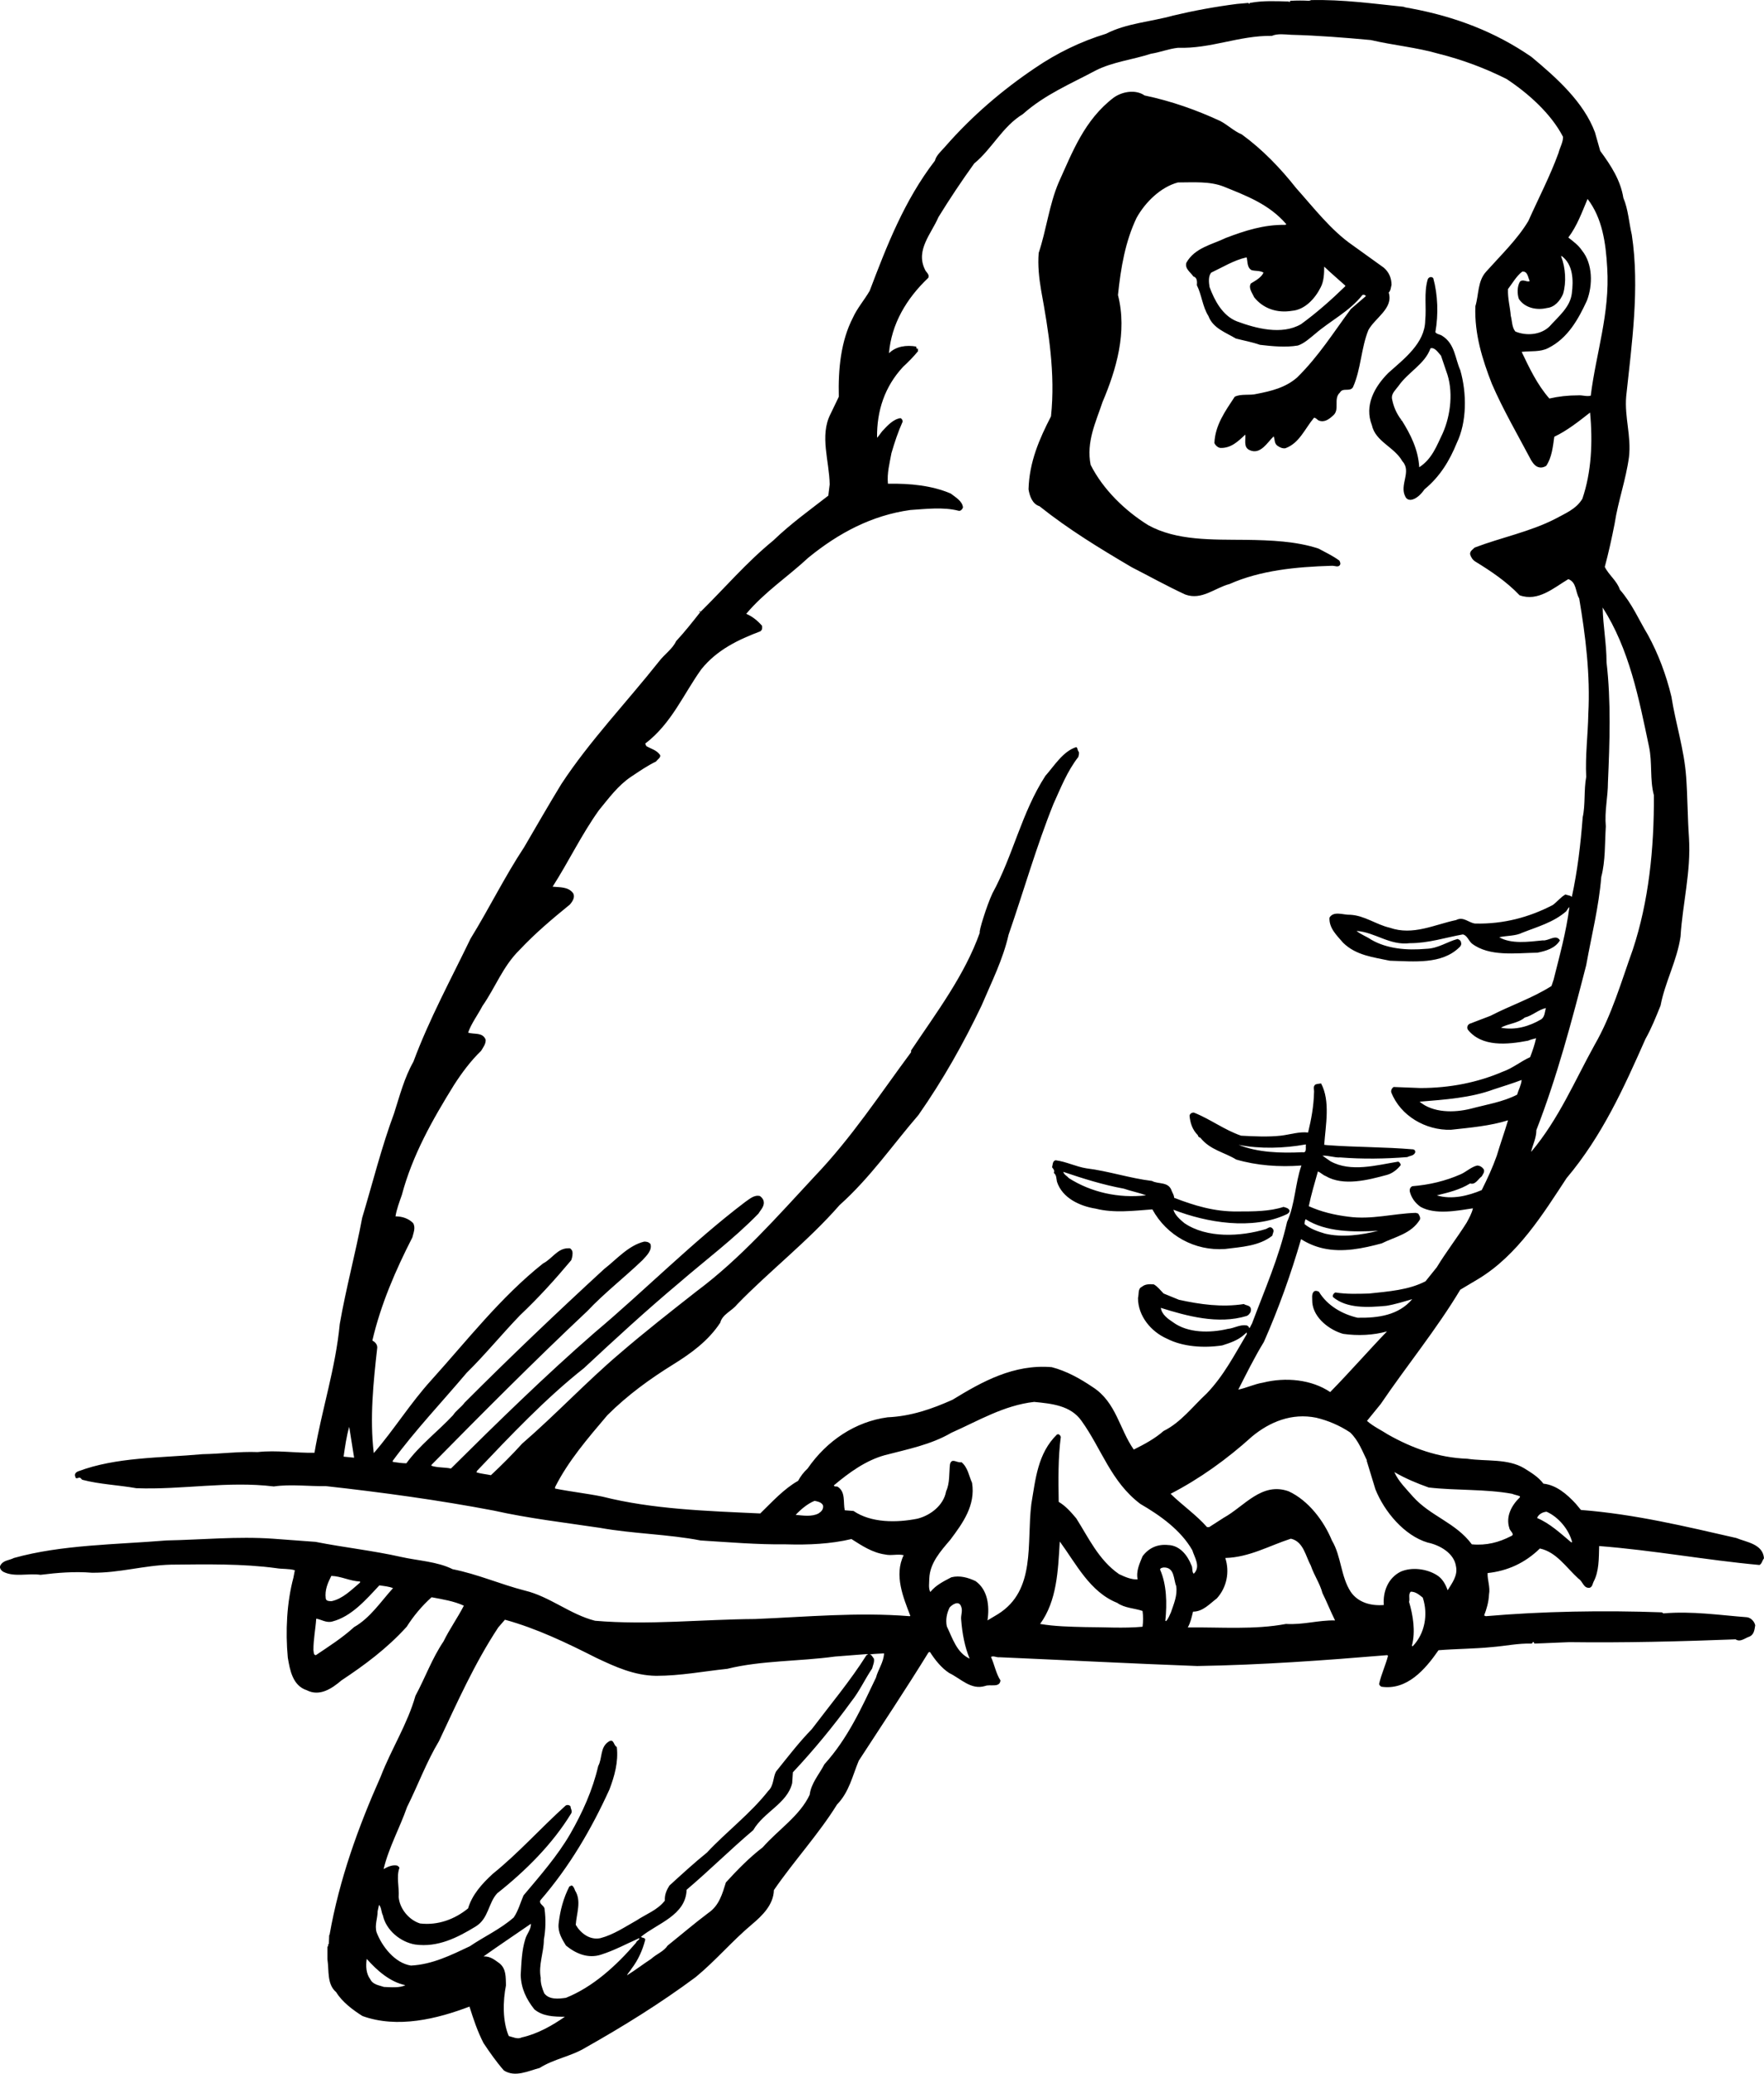 <?xml version="1.0" encoding="utf-8"?>
<!-- Generator: Adobe Illustrator 17.0.0, SVG Export Plug-In . SVG Version: 6.00 Build 0)  -->
<!DOCTYPE svg PUBLIC "-//W3C//DTD SVG 1.1//EN" "http://www.w3.org/Graphics/SVG/1.1/DTD/svg11.dtd">
<svg version="1.1" id="Layer_1" xmlns="http://www.w3.org/2000/svg" xmlns:xlink="http://www.w3.org/1999/xlink" x="0px" y="0px"
	 width="183.764px" height="216px" viewBox="0 0 183.764 216" enable-background="new 0 0 183.764 216" xml:space="preserve">
<path d="M134.259,0.154c0.012,0,0.024,0.001,0.036,0.001C134.26,0.12,134.259,0.151,134.259,0.154z M180.878,160.203
	c-5.298-1.206-10.559-2.484-16.185-2.922l-0.547-0.658c-0.914-0.986-2.011-1.936-3.361-2.081c-0.55-0.731-1.317-1.169-2.011-1.608
	c-1.717-1.023-3.945-0.694-5.918-0.986c-3.033-0.109-5.737-1.097-8.257-2.52c-0.733-0.475-1.536-0.841-2.194-1.425l1.427-1.753
	c2.701-3.983,5.845-7.82,8.291-11.91l1.9-1.133c4.094-2.484,6.723-6.759,9.172-10.485c3.726-4.42,5.99-9.462,8.221-14.504
	c0.62-1.095,1.097-2.301,1.57-3.47c0.475-2.484,1.717-4.676,2.083-7.196c0.219-3.472,1.095-6.723,0.878-10.267
	c-0.147-2.117-0.147-4.384-0.294-6.393c-0.217-2.887-1.095-5.515-1.534-8.329c-0.549-2.264-1.35-4.42-2.447-6.429
	c-0.95-1.572-1.645-3.253-2.925-4.714c-0.29-0.912-1.167-1.534-1.57-2.373c0.403-1.5,0.731-2.997,1.025-4.495
	c0.364-2.375,1.167-4.531,1.495-6.94c0.256-2.192-0.473-4.128-0.29-6.32c0.584-5.481,1.423-11.326,0.584-16.843
	c-0.294-1.242-0.366-2.629-0.878-3.834c-0.292-1.828-1.278-3.362-2.411-4.895l-0.548-1.936c-1.17-3.142-3.981-5.664-6.614-7.856
	c-3.8-2.629-8.001-4.201-12.496-5.04c-0.29-0.075-0.583-0.075-0.839-0.183c-3.178-0.328-6.357-0.767-9.607-0.694l-0.222,0.072
	c-0.584-0.036-1.278-0.036-1.9,0c-0.072,0-0.109,0.038-0.109,0.111c-0.036,0-0.109,0.036-0.109-0.036V0.157
	c-1.304-0.037-2.68-0.107-4.056,0.146L130.13,0.41l-0.075-0.074l0.036-0.036l-1.241,0.11c-2.265,0.292-4.458,0.694-6.612,1.206
	c-2.339,0.656-4.898,0.803-7.015,1.9c-2.633,0.803-5.117,2.009-7.417,3.579c-3.362,2.267-6.54,4.97-9.317,8.148
	c-0.401,0.475-0.95,0.912-1.095,1.498c-3.178,4.128-5.006,8.84-6.795,13.552c-0.55,0.95-1.316,1.828-1.755,2.814
	c-1.242,2.411-1.534,5.298-1.461,8.22l-0.878,1.826c-1.131,2.228-0.109,4.895-0.072,7.307l-0.145,1.169
	c-1.973,1.534-3.873,2.887-5.737,4.676c-2.776,2.266-5.042,4.933-7.564,7.417l-0.145-0.075v0.075
	c0.036-0.036,0.072,0.036,0.111,0.036c-0.805,1.022-1.61,2.045-2.522,3.031c-0.366,0.805-1.206,1.353-1.789,2.12
	c-3.327,4.201-7.234,8.293-10.157,12.749c-1.317,2.156-2.595,4.384-3.875,6.576c-2.047,3.106-3.653,6.395-5.59,9.537
	c-2.047,4.237-4.311,8.401-5.954,12.822c-0.95,1.681-1.427,3.545-2.011,5.37c-1.316,3.545-2.228,7.234-3.325,10.887
	c-0.692,3.69-1.681,7.307-2.337,11.068c-0.439,4.64-1.864,8.878-2.633,13.407c-1.972,0.038-3.945-0.292-5.918-0.072
	c-1.9-0.072-3.8,0.183-5.737,0.219c-4.459,0.402-8.987,0.292-12.971,1.789c-0.256,0.111-0.401,0.294-0.292,0.549
	c0.036,0.328,0.33,0.073,0.475,0.109c0.111,0.036,0.183,0.183,0.256,0.219c1.789,0.475,3.764,0.547,5.628,0.878
	c4.784,0.181,9.498-0.769,14.321-0.183c1.753-0.256,3.653,0,5.409-0.036c5.918,0.656,11.801,1.461,17.535,2.556
	c3.581,0.803,7.345,1.242,11.034,1.792c3.434,0.62,7.089,0.656,10.485,1.314c2.961,0.183,5.883,0.439,8.879,0.403
	c2.375,0.072,4.678-0.038,6.834-0.55c1.095,0.695,2.19,1.425,3.506,1.608c0.622,0.147,1.316-0.072,1.936,0.072
	c-1.022,2.083-0.036,4.42,0.694,6.32l-0.072,0.036c-5.409-0.437-10.742,0.075-16.113,0.294c-5.517,0.036-11.143,0.656-16.66,0.181
	c-2.594-0.656-4.712-2.52-7.307-3.142c-2.558-0.656-4.933-1.717-7.528-2.228c-1.606-0.803-3.579-0.875-5.37-1.278
	c-2.922-0.658-5.954-0.986-8.915-1.57l-4.456-0.33c-3.692-0.256-7.381,0.111-11.073,0.183c-5.334,0.439-10.924,0.439-15.891,1.826
	c-0.477,0.256-1.133,0.219-1.425,0.805c-0.109,0.292,0.147,0.547,0.364,0.656c1.133,0.55,2.558,0.111,3.836,0.294
	c1.753-0.219,3.545-0.366,5.336-0.219c2.884,0.036,5.406-0.767,8.256-0.841c3.69-0.036,7.452-0.109,10.96,0.366
	c0.62,0.109,1.353,0.036,1.936,0.219l-0.145,0.767c-0.694,2.593-0.841,5.59-0.586,8.329c0.219,1.314,0.511,2.923,1.973,3.398
	c1.353,0.694,2.631-0.183,3.617-1.023c2.375-1.572,4.75-3.325,6.797-5.59c0.694-1.097,1.57-2.156,2.592-3.07
	c1.169,0.219,2.339,0.403,3.361,0.878c-0.658,1.278-1.497,2.448-2.12,3.726c-1.206,1.789-1.9,3.764-2.922,5.662
	c-0.839,2.961-2.52,5.553-3.617,8.404c-2.339,5.259-4.312,10.704-5.334,16.513h-0.036l-0.036,0.95h-0.073
	c0,0.072,0.034,0.181-0.038,0.256h-0.036v1.315c0.183,1.206-0.072,2.594,0.914,3.434c0.622,1.022,1.753,1.864,2.74,2.484
	c3.655,1.316,7.784,0.294,11.145-0.986c0.4,1.28,0.839,2.595,1.461,3.8c0.656,0.986,1.35,1.973,2.117,2.85
	c1.172,0.767,2.594,0.036,3.728-0.256c1.497-0.95,3.289-1.206,4.784-2.119c3.947-2.228,7.784-4.603,11.473-7.343
	c2.083-1.717,3.8-3.764,5.845-5.481c1.133-0.95,2.266-2.081,2.302-3.581c2.083-3.031,4.676-5.845,6.576-8.913
	c1.278-1.317,1.608-2.995,2.266-4.567c2.448-3.762,4.931-7.49,7.271-11.288l0.147-0.036c0.511,0.803,1.206,1.681,2.009,2.192
	c1.206,0.584,2.264,1.79,3.726,1.351c0.55-0.219,1.534,0.219,1.608-0.584c-0.475-0.731-0.62-1.644-0.986-2.448
	c0.292-0.147,0.548,0.073,0.878,0.036c6.757,0.292,13.701,0.658,20.605,0.914c6.723-0.111,13.226-0.586,19.802-1.133l0.074,0.073
	c-0.255,0.986-0.694,1.9-0.916,2.886c-0.034,0.147,0.111,0.256,0.222,0.328c2.667,0.403,4.567-1.789,5.956-3.798
	c1.789-0.147,3.762-0.147,5.551-0.328c1.427-0.111,2.705-0.403,4.167-0.367l0.145-0.183c0.072,0.036,0.111,0.111,0.111,0.183
	c1.315-0.036,2.373-0.109,3.653-0.147c5.737,0.075,11.582-0.072,17.316-0.292c0.513,0.33,0.988-0.145,1.464-0.292
	c0.475-0.219,0.511-0.731,0.584-1.17c-0.072-0.364-0.403-0.767-0.842-0.839c-2.884-0.219-5.698-0.658-8.729-0.403l-0.147-0.109
	c-6.103-0.219-12.459-0.111-18.341,0.401l-0.183-0.072c0.256-0.658,0.475-1.389,0.511-2.192c0.147-0.767-0.181-1.497-0.147-2.228
	c2.083-0.219,3.911-1.059,5.445-2.558c1.717,0.366,2.705,1.936,4.02,3.142c0.475,0.292,0.511,1.022,1.169,0.95
	c0.292-0.109,0.292-0.401,0.401-0.62c0.586-1.097,0.549-2.448,0.586-3.728c5.662,0.439,11.107,1.461,16.696,1.972
	c0.256-0.109,0.292-0.475,0.475-0.692C183.653,160.823,181.936,160.642,180.878,160.203z M35.794,151.727
	c0.147-1.023,0.294-2.081,0.584-3.106c0.183,1.061,0.33,2.156,0.511,3.216L35.794,151.727z M34.515,164.149
	c1.059,0.036,1.936,0.547,2.995,0.584v0.111c-0.912,0.767-1.789,1.681-2.959,1.936c-0.255,0-0.586,0-0.62-0.292
	C33.821,165.61,34.149,164.879,34.515,164.149z M36.888,169.482c-1.24,1.133-2.628,2.009-3.981,2.923
	c-0.256,0-0.219-0.328-0.256-0.548c0-1.133,0.219-2.156,0.292-3.253c0.511,0.074,1.061,0.475,1.683,0.294
	c1.972-0.513,3.468-2.23,4.895-3.764c0.473,0.073,0.984,0.111,1.423,0.292C39.705,166.779,38.571,168.532,36.888,169.482z
	 M39.994,206.965c-0.511-0.183-1.131-0.219-1.423-0.803c-0.439-0.586-0.477-1.389-0.366-2.119c1.095,1.242,2.45,2.411,4.02,2.739
	C41.677,207.074,40.727,207.001,39.994,206.965z M54.354,212.224c-0.437,0.22-0.914-0.036-1.353-0.145
	c-0.656-1.534-0.62-3.617-0.29-5.298c-0.038-0.839,0.034-1.681-0.66-2.264c-0.511-0.366-0.984-0.767-1.678-0.731
	c1.644-1.17,3.289-2.264,4.931-3.398c0.036,0.583-0.437,1.059-0.586,1.606c-0.364,1.169-0.4,2.45-0.473,3.728
	c0.036,1.387,0.583,2.52,1.423,3.579c0.878,0.731,2.047,0.769,3.18,0.769C57.534,210.982,55.998,211.86,54.354,212.224z
	 M58.957,208.098c-0.767,0.109-1.753,0.217-2.264-0.475c-0.219-0.513-0.402-1.097-0.364-1.608c-0.255-1.353,0.328-2.631,0.328-3.981
	c0.183-0.986,0.217-2.12,0.073-3.178c0-0.366-0.622-0.513-0.439-0.914c3.07-3.545,5.334-7.453,7.198-11.546
	c0.511-1.351,0.95-2.848,0.767-4.42c-0.364-0.181-0.292-0.95-0.875-0.547c-0.878,0.583-0.622,1.717-1.061,2.52
	c-0.583,2.522-1.644,4.859-2.922,7.087c-1.316,2.266-3.106,4.311-4.859,6.395c-0.33,0.767-0.547,1.606-1.025,2.301
	c-1.423,1.242-3.067,1.973-4.567,2.995c-1.934,0.914-3.907,1.9-6.137,2.011c-1.681-0.256-3.031-2.011-3.581-3.472
	c-0.217-0.767,0.111-1.423,0.111-2.192l0.145-0.656c0.256,0.255,0.221,0.73,0.403,1.095c0.33,1.536,1.826,2.778,3.361,3.033
	c2.375,0.328,4.42-0.731,6.284-1.864c1.389-0.839,1.315-2.447,2.264-3.47c2.997-2.375,5.773-5.151,7.711-8.329
	c0.145-0.256-0.075-0.475-0.075-0.731c-0.109-0.147-0.364-0.183-0.511-0.075c-2.667,2.411-4.895,4.933-7.564,7.087
	c-1.167,1.061-2.19,2.23-2.592,3.617c-1.389,1.133-3.142,1.792-5.006,1.572c-1.169-0.366-2.119-1.536-2.228-2.742
	c0.072-1.022-0.256-2.117,0.072-3.031c0-0.147-0.147-0.183-0.219-0.256c-0.548-0.109-1.023,0.147-1.423,0.364
	c0.545-2.264,1.679-4.273,2.445-6.465c1.133-2.264,2.011-4.676,3.327-6.868c1.898-4.02,3.69-8.073,6.173-11.838l0.695-0.803
	c3.323,0.914,6.429,2.411,9.535,3.981c1.938,0.914,3.911,1.828,6.211,1.864c2.558,0,4.97-0.475,7.417-0.73
	c3.545-0.878,7.49-0.767,11.217-1.278l3.287-0.256l0.183,0.036l-0.183,0.073c-1.681,2.667-3.764,5.151-5.698,7.709
	c-1.353,1.387-2.522,2.923-3.728,4.42c-0.328,0.62-0.22,1.461-0.805,2.009c-1.862,2.375-4.346,4.237-6.393,6.429
	c-1.314,1.061-2.667,2.302-3.909,3.436c-0.294,0.473-0.511,0.948-0.475,1.57c-0.767,0.986-1.936,1.389-2.923,2.045
	c-1.242,0.694-2.411,1.5-3.8,1.864c-1.097,0.219-2.047-0.511-2.558-1.389c0.074-1.167,0.622-2.484-0.073-3.579
	c0,0-0.23-0.758-0.511-0.439h-0.072c-0.622,1.206-0.988,2.556-1.133,3.945c-0.072,0.878,0.366,1.57,0.767,2.228
	c1.023,0.842,2.303,1.389,3.655,0.95c1.387-0.439,2.667-1.133,3.981-1.717c0.072,0.183-0.292,0.256-0.33,0.475
	C64.182,204.773,61.771,206.965,58.957,208.098z M91.255,174.744c-1.498,3.14-2.923,6.32-5.37,9.023
	c-0.547,1.059-1.389,1.973-1.536,3.178c-1.022,2.192-3.251,3.617-4.895,5.479c-1.389,1.061-2.667,2.375-3.834,3.653
	c-0.366,1.169-0.695,2.411-1.828,3.178c-1.461,1.097-2.778,2.228-4.239,3.398c-0.4,0.622-1.167,0.878-1.717,1.389
	c-0.839,0.547-1.645,1.169-2.522,1.717c0.111-0.256,0.33-0.439,0.477-0.695c0.695-0.914,1.133-1.9,1.423-2.995
	c0.038-0.256-0.328-0.183-0.439-0.33c1.683-1.387,4.678-2.228,4.75-4.895c2.411-2.045,4.567-4.201,6.942-6.209
	c1.097-1.9,3.545-2.778,4.056-4.895l0.075-1.133c2.19-2.339,4.237-4.823,6.063-7.343c0.878-1.097,1.427-2.339,2.194-3.47
	c0.072-0.33,0.256-0.658,0.183-1.025c-0.149-0.181-0.222-0.4-0.439-0.437c0.439-0.074,0.984-0.074,1.495-0.111
	C92.06,173.136,91.474,173.903,91.255,174.744z M158.044,114.025c-1.5,0.767-3.18,1.022-4.823,1.461
	c-1.755,0.439-3.947,0.439-5.336-0.731c2.667-0.219,5.336-0.401,7.709-1.278c0.986-0.328,1.973-0.622,2.922-0.986
	C158.481,113.003,158.189,113.514,158.044,114.025z M171.78,77.748c0.366,1.681,0.073,3.434,0.511,5.078
	c0.038,5.59-0.547,11.107-2.19,16.074c-1.206,3.361-2.194,6.831-3.983,9.937c-2.083,3.762-3.728,7.709-6.578,11.107h-0.034
	c0.181-0.73,0.545-1.425,0.545-2.23c2.156-5.551,3.692-11.36,5.189-17.169c0.55-3.069,1.316-6.065,1.572-9.207
	c0.439-1.644,0.364-3.542,0.473-5.259c-0.145-1.608,0.222-3.034,0.222-4.603c0.183-4.128,0.328-8.44-0.147-12.496
	c0-1.936-0.364-3.762-0.403-5.698C169.735,67.63,170.721,72.709,171.78,77.748z M156.361,107.049
	c0.733-0.439,1.755-0.439,2.484-1.061c0.769-0.181,1.389-0.803,2.194-0.986c-0.111,0.403-0.111,0.914-0.477,1.169
	C159.322,106.902,157.861,107.341,156.361,107.049z M165.385,20.722c1.536,2.009,1.9,4.567,2.047,7.198
	c0.292,4.712-1.169,8.876-1.717,13.297c-0.437,0.111-0.876-0.072-1.314-0.036c-1.061,0-2.047,0.111-2.997,0.33
	c-1.278-1.461-2.081-3.18-2.886-4.859c0.988-0.111,1.938,0.036,2.778-0.403c2.045-1.022,3.142-3.033,4.018-4.931
	c0.622-1.608,0.622-3.837-0.511-5.225c-0.364-0.547-0.912-0.95-1.423-1.351C164.29,23.536,164.801,22.111,165.385,20.722z
	 M163.742,30.586c-0.183,1.425-1.389,2.373-2.339,3.434c-0.914,0.876-2.411,0.986-3.542,0.511c-0.366-0.439-0.33-1.097-0.477-1.644
	c-0.072-0.914-0.328-1.789-0.29-2.776c0.473-0.622,0.875-1.353,1.495-1.828c0.586-0.036,0.586,0.658,0.767,0.986
	c-0.256,0.183-0.692-0.256-1.023,0.075c-0.29,0.511-0.29,1.242-0.109,1.789c0.62,0.95,1.864,1.206,2.923,0.95
	c0.803-0.073,1.389-0.767,1.681-1.461c0.366-1.206,0.255-2.739-0.183-3.873v-0.111C163.89,27.517,163.924,29.198,163.742,30.586z
	 M85.265,157.645c-0.695,0.366-1.61,0.219-2.377,0.147c0.55-0.583,1.244-1.169,1.973-1.461c0.33,0.072,0.733,0.147,0.878,0.475
	C85.81,157.209,85.554,157.464,85.265,157.645z M84.131,152.969c-0.402,0.367-0.733,0.803-0.988,1.278
	c-1.495,0.842-2.739,2.23-3.945,3.398c-5.59-0.256-11.252-0.437-16.441-1.753c-1.606-0.328-3.289-0.511-4.933-0.839v-0.147
	c1.353-2.703,3.4-5.078,5.445-7.49c2.12-2.117,4.456-3.798,6.868-5.296c1.828-1.133,3.655-2.448,4.897-4.348
	c0.219-0.878,1.206-1.206,1.753-1.9c3.362-3.47,7.381-6.576,10.668-10.338c3.217-2.886,5.481-6.211,8.223-9.39
	c2.556-3.653,4.712-7.49,6.576-11.399c1.022-2.411,2.228-4.784,2.814-7.379c1.57-4.531,2.884-9.17,4.676-13.627
	c0.767-1.681,1.425-3.398,2.593-4.895c0.038-0.183,0.111-0.366,0.038-0.548c-0.147-0.111-0.072-0.366-0.256-0.475
	c-1.389,0.437-2.303,1.973-3.216,2.995c-2.484,3.836-3.361,8.293-5.517,12.238c-0.584,1.242-1.461,4.056-1.314,4.092
	c-1.57,4.42-4.493,8.293-7.16,12.274v0.183c-3.253,4.384-6.175,8.879-10.05,12.932c-3.907,4.201-7.707,8.548-12.312,11.982
	c-2.701,2.12-5.406,4.239-8.035,6.503c-3.511,2.995-6.578,6.284-10.122,9.354c-1.023,1.131-2.156,2.264-3.251,3.287
	c-0.511-0.109-1.022-0.147-1.5-0.292l0.038-0.147c3.47-3.653,7.162-7.562,11.143-10.704c3.253-3.031,6.467-5.99,9.865-8.84
	c2.739-2.375,5.734-4.603,8.329-7.27c0.256-0.439,0.694-0.803,0.511-1.389c-0.073-0.181-0.217-0.328-0.364-0.437
	c-0.586-0.147-1.059,0.292-1.536,0.62c-5.443,4.128-10.412,9.17-15.708,13.627c-5.078,4.42-10.123,9.353-14.945,14.138
	c-0.656-0.145-1.387-0.072-2.045-0.292l0.036-0.109c5.187-5.262,10.704-10.815,16.221-16.002c1.755-1.864,3.873-3.508,5.739-5.298
	c0.437-0.475,1.022-1.023,0.839-1.681c-0.183-0.219-0.403-0.255-0.658-0.255c-1.644,0.402-2.85,1.828-4.164,2.85
	c-5.006,4.603-9.793,9.168-14.541,13.919c-0.33,0.475-0.878,0.803-1.206,1.314c-1.572,1.681-3.508,3.142-4.861,5.006
	c-0.439,0-0.95-0.072-1.423-0.147v-0.109c2.337-3.178,5.112-6.101,7.707-9.17c1.864-1.826,3.655-4.018,5.555-5.99
	c1.934-1.828,3.651-3.728,5.334-5.736c0.109-0.292,0.183-0.658,0.109-0.95c-0.075-0.145-0.183-0.328-0.364-0.292
	c-1.172-0.036-1.717,1.095-2.667,1.57c-4.422,3.508-7.928,8.037-11.656,12.166c-2.192,2.411-3.873,5.153-5.992,7.6
	c-0.437-3.653-0.036-7.453,0.364-10.998c0-0.364-0.256-0.584-0.511-0.731c0.878-3.762,2.411-7.307,4.167-10.74
	c0.111-0.475,0.366-1.023,0.072-1.498c-0.475-0.475-1.133-0.694-1.828-0.694c0.111-0.731,0.403-1.497,0.66-2.228
	c1.095-4.128,3.178-7.818,5.443-11.471c0.803-1.242,1.717-2.484,2.814-3.542c0.217-0.366,0.511-0.731,0.473-1.169
	c-0.328-0.805-1.206-0.511-1.826-0.731c0.33-0.95,1.022-1.864,1.497-2.778c1.353-1.936,2.119-4.128,3.873-5.845
	c1.645-1.753,3.434-3.251,5.225-4.712c0.292-0.328,0.586-0.803,0.33-1.206c-0.513-0.658-1.355-0.584-2.122-0.658
	c1.683-2.628,2.997-5.406,4.823-7.963c1.023-1.242,1.972-2.558,3.327-3.472c0.876-0.584,1.717-1.167,2.629-1.606
	c0.147-0.219,0.55-0.439,0.403-0.694c-0.364-0.511-0.95-0.622-1.425-0.914l-0.111-0.256c2.741-2.081,3.983-5.151,5.847-7.745
	c1.643-2.045,3.909-3.104,6.137-3.945c0.219-0.145,0.219-0.364,0.183-0.584c-0.439-0.511-1.022-0.986-1.645-1.242
	c1.9-2.266,4.348-3.872,6.467-5.845c3.178-2.595,6.651-4.422,10.632-4.97c1.645-0.109,3.436-0.328,5.006,0.075
	c0.219,0.072,0.403-0.147,0.475-0.33c-0.038-0.658-0.805-1.095-1.278-1.461c-1.972-0.839-4.203-1.059-6.539-1.022
	c-0.111-1.097,0.181-2.156,0.364-3.178c0.328-1.133,0.694-2.228,1.169-3.289c0-0.145-0.072-0.292-0.219-0.364
	c-0.769,0.109-1.353,0.767-1.9,1.351c-0.183,0.219-0.33,0.475-0.547,0.694c-0.038-2.812,0.803-5.334,2.703-7.379
	c0.511-0.475,1.097-1.059,1.57-1.644c-0.036-0.109,0.038-0.219-0.073-0.292c0,0.036-0.072,0.072-0.036,0.111
	c-0.075,0,0.036-0.219-0.109-0.183l0.034-0.111c-1.022-0.181-2.117-0.036-2.848,0.695c0.256-3.031,1.789-5.662,4.092-7.854
	c0.183-0.366-0.256-0.584-0.366-0.914c-0.95-2.009,0.694-3.689,1.425-5.406c1.169-1.9,2.411-3.762,3.726-5.59
	c1.9-1.57,2.925-3.836,5.078-5.151c2.305-2.047,4.972-3.142,7.564-4.531C115.919,6.439,118,6.22,119.9,5.598
	c0.95-0.147,1.826-0.511,2.814-0.62c3.47,0.109,6.32-1.28,9.79-1.244c0.586-0.256,1.353-0.145,2.011-0.109
	c2.812,0.073,5.517,0.292,8.293,0.547c2.339,0.547,4.787,0.767,7.053,1.425c2.484,0.622,4.823,1.497,7.085,2.631
	c2.267,1.498,4.642,3.617,5.884,6.029c0,0.584-0.328,1.095-0.475,1.681c-0.876,2.409-2.081,4.712-3.142,7.087
	c-1.133,1.898-2.85,3.543-4.384,5.26c-0.914,0.986-0.767,2.411-1.133,3.617c-0.109,2.886,0.733,5.553,1.717,8.073
	c1.169,2.703,2.705,5.334,4.094,7.965c0.181,0.292,0.437,0.658,0.801,0.731c0.256,0.073,0.55,0,0.769-0.147
	c0.586-0.876,0.692-1.973,0.841-3.031c1.314-0.622,2.52-1.572,3.726-2.52c0.292,3.067,0.147,6.209-0.803,8.985
	c-0.66,1.097-1.828,1.536-2.814,2.083c-2.631,1.353-5.626,1.936-8.403,2.995c-0.183,0.183-0.511,0.367-0.475,0.695
	c0.075,0.292,0.256,0.586,0.548,0.767c1.608,0.986,3.251,2.083,4.605,3.508c1.934,0.694,3.542-0.767,5.078-1.681
	c0.875,0.328,0.729,1.351,1.131,2.009c0.658,3.873,1.169,7.965,0.95,12.018c-0.036,2.192-0.33,4.348-0.219,6.576
	c-0.256,1.353-0.072,2.886-0.366,4.203c-0.217,2.848-0.545,5.59-1.131,8.293c-0.183-0.183-0.439-0.147-0.658-0.256
	c-0.475,0.256-0.878,0.767-1.316,1.095c-2.445,1.278-5.151,2.009-8.109,1.936c-0.658-0.073-1.206-0.767-1.972-0.364
	c-2.265,0.475-4.493,1.643-6.904,0.803c-1.427-0.328-2.633-1.278-4.13-1.353c-0.694,0.036-1.717-0.437-2.156,0.294
	c-0.072,1.095,0.769,1.862,1.425,2.629c1.35,1.316,3.142,1.498,4.861,1.864c2.518,0.073,5.406,0.403,7.234-1.389
	c0.145-0.109,0.256-0.328,0.181-0.511c0-0.183-0.219-0.328-0.364-0.364c-1.097,0.292-2.011,0.986-3.253,1.023
	c-2.047,0.183-4.092,0-5.736-0.95c-0.475-0.328-1.095-0.547-1.534-0.914c1.973,0.147,3.434,1.536,5.553,1.278
	c1.972,0,3.689-0.583,5.517-0.911c0.437,0.072,0.584,0.62,0.948,0.95c1.828,1.387,4.533,0.986,6.834,0.95
	c0.878-0.183,1.828-0.439,2.339-1.28c-0.403-0.694-1.17,0.075-1.789,0c-1.461,0.147-3.289,0.403-4.533-0.328
	c0.805-0.183,1.683-0.111,2.411-0.475c1.572-0.622,3.216-1.059,4.567-2.228c0.111-0.147,0.183-0.33,0.33-0.439
	c-0.33,2.595-1.025,5.078-1.645,7.562l-0.219,0.658c-2.009,1.278-4.239,2.009-6.356,3.106l-2.194,0.839
	c-0.181,0.109-0.29,0.328-0.181,0.584c1.461,1.864,4.165,1.572,6.284,1.17c0.255-0.109,0.547-0.183,0.841-0.256
	c-0.147,0.658-0.367,1.316-0.622,1.972c-0.986,0.439-1.789,1.133-2.814,1.497c-2.631,1.133-5.515,1.717-8.621,1.717l-2.778-0.109
	c-0.183,0.109-0.294,0.328-0.256,0.548c0.95,2.448,3.579,3.983,6.212,3.909c2.009-0.219,4.09-0.4,5.956-0.986
	c-0.367,1.242-0.805,2.448-1.172,3.689c-0.439,1.242-0.984,2.411-1.57,3.581c-1.389,0.584-3.106,1.023-4.676,0.547
	c1.206-0.292,2.411-0.584,3.47-1.242c0.548,0.183,0.841-0.475,1.206-0.731c0.109-0.22,0.33-0.439,0.219-0.731
	c-0.145-0.219-0.403-0.401-0.695-0.401c-0.622,0.145-1.133,0.656-1.717,0.911c-1.572,0.695-3.251,1.097-5.042,1.242
	c-0.219,0.111-0.292,0.33-0.256,0.549c0.147,0.62,0.547,1.206,1.131,1.606c1.536,0.841,3.764,0.402,5.445,0.147
	c-0.111,0.511-0.4,1.023-0.656,1.498c-0.988,1.57-2.156,3.07-3.106,4.639l-1.172,1.461c-1.751,0.914-3.834,1.059-5.879,1.278
	c-1.206,0.036-2.339,0.075-3.508-0.109c-0.183,0.072-0.33,0.292-0.258,0.475c1.427,1.206,3.617,1.095,5.556,0.914
	c0.911-0.147,1.828-0.439,2.703-0.695c-1.425,1.681-3.542,1.973-5.698,1.936c-1.572-0.366-3.144-1.242-4.022-2.703
	c-0.109-0.075-0.364-0.147-0.511-0.038c-0.29,0.256-0.181,0.73-0.181,1.169c0.147,1.608,1.789,2.85,3.214,3.253
	c1.534,0.217,3.142,0.145,4.567-0.256c-1.9,1.972-3.945,4.309-5.918,6.318c-1.938-1.314-4.642-1.57-6.979-0.986
	c-0.914,0.147-1.717,0.549-2.594,0.731c0.839-1.642,1.681-3.359,2.667-4.968c1.534-3.47,2.812-7.051,3.872-10.704
	c0.695,0.439,1.461,0.767,2.267,0.95c2.081,0.475,4.237,0,6.137-0.511c1.387-0.694,3.07-0.986,3.981-2.484
	c0.072-0.219-0.072-0.439-0.183-0.622l-0.256-0.073c-2.373,0.073-4.601,0.731-7.012,0.401c-1.461-0.181-2.85-0.511-4.13-1.095
	c0.258-1.242,0.622-2.448,0.95-3.617c0.292,0.111,0.513,0.366,0.803,0.475c1.864,1.097,4.458,0.403,6.359-0.109
	c0.586-0.147,1.131-0.586,1.461-1.025c0-0.181-0.147-0.328-0.256-0.364c-2.264,0.364-4.932,1.133-7.053-0.036l-0.839-0.586
	c0.658-0.036,1.206,0.219,1.864,0.183c2.303,0.183,4.714,0.147,6.978-0.036c0.256-0.147,0.62-0.109,0.803-0.439
	c0.072-0.183-0.036-0.328-0.183-0.364c-2.995-0.256-5.99-0.219-8.951-0.439l-0.328-0.036c0.145-2.047,0.656-4.567-0.328-6.395
	c-0.183,0.038-0.403,0.038-0.586,0.111c-0.292,0.219-0.109,0.547-0.147,0.839c-0.034,1.425-0.29,2.814-0.62,4.164
	c-0.914-0.109-1.9,0.219-2.85,0.33c-1.353,0.145-2.74,0.072-4.128,0c-1.717-0.586-3.253-1.753-4.932-2.411
	c-0.183,0-0.402,0.109-0.439,0.328c0.072,0.767,0.292,1.461,0.878,2.047c0,0.145,0.145,0.219,0.256,0.256
	c1.023,1.278,2.484,1.498,3.726,2.264c2.12,0.622,4.493,0.803,6.795,0.622c-0.658,1.862-0.658,4.054-1.497,5.881
	c-0.839,3.69-2.339,7.087-3.656,10.593c-0.109,0.147-0.145,0.366-0.29,0.475c0-0.145-0.147-0.256-0.256-0.292
	c-0.733-0.109-1.28,0.292-1.974,0.364c-1.864,0.439-4.164,0.439-5.698-0.692c-0.55-0.366-1.17-0.805-1.278-1.5
	c2.701,0.841,5.954,1.755,8.951,0.841c0.181-0.072,0.29-0.219,0.401-0.402c0.036-0.145,0.072-0.364-0.036-0.511
	c-0.183-0.219-0.475-0.183-0.658-0.328c-2.301,0.364-4.567,0.036-6.759-0.439l-1.608-0.658c-0.328-0.328-0.62-0.731-1.022-0.95
	c-0.439-0.036-0.912-0.036-1.242,0.256c-0.436,0.183-0.292,0.769-0.402,1.169c0,1.864,1.353,3.508,3.033,4.239
	c1.644,0.839,3.8,0.986,5.737,0.695c0.803-0.258,1.608-0.513,2.264-1.097l0.294-0.256v0.183c-1.244,2.081-2.377,4.309-4.167,6.173
	c-1.425,1.314-2.703,3.033-4.495,3.909c-0.911,0.803-2.009,1.389-3.106,1.936c-1.495-2.12-1.826-4.931-4.273-6.503
	c-1.35-0.912-2.739-1.681-4.275-2.081c-3.945-0.33-7.234,1.497-10.338,3.398c-2.122,0.95-4.312,1.717-6.761,1.826
	C89.137,148.074,86.14,150.047,84.131,152.969z M135.682,120.018c-2.3,0.109-4.639,0.036-6.648-0.767
	c2.228,0.439,4.714,0.364,6.942-0.036h0.072C135.976,119.47,136.193,120.126,135.682,120.018z M143.576,128.2
	c-1.719,0.439-3.766,0.731-5.556,0.294c-0.731-0.219-1.497-0.475-2.117-0.986c0-0.183,0.034-0.366,0.109-0.511
	C138.132,128.347,141.016,128.347,143.576,128.2z M98.636,169.41c-0.147-0.695,0-1.389,0.292-1.973
	c0.294-0.33,0.986-0.769,1.206-0.075c0.183,0.439-0.072,0.914,0,1.389c0.111,1.425,0.366,2.776,0.878,4.018
	C99.658,172.149,99.222,170.616,98.636,169.41z M119.024,169.446c-1.975,0.183-4.022,0.036-5.994,0.036
	c-1.57-0.036-3.178-0.072-4.676-0.328c1.753-2.411,1.864-5.517,2.047-8.587c1.717,2.339,3.14,5.261,5.99,6.395
	c0.767,0.547,1.792,0.547,2.633,0.839C119.096,168.313,119.096,168.935,119.024,169.446z M121.981,167.949
	c-0.145,0.292-0.256,0.656-0.511,0.912l-0.072-0.036c0.183-1.826,0.147-3.762-0.548-5.334c0.036-0.181,0.219-0.181,0.364-0.219
	c1.172-0.036,1.025,1.244,1.317,1.936C122.675,166.193,122.275,167.071,121.981,167.949z M121.691,160.934
	c-1.097-0.111-2.011,0.292-2.667,1.169c-0.294,0.731-0.694,1.534-0.511,2.411c-0.661,0.036-1.317-0.256-1.939-0.55
	c-2.117-1.461-3.178-3.798-4.456-5.809c-0.584-0.692-1.097-1.278-1.828-1.717c-0.036-2.264-0.072-4.601,0.219-6.757
	c-0.036-0.147-0.109-0.219-0.256-0.294l-0.147,0.038c-2.009,1.972-2.228,4.639-2.667,7.232c-0.511,4.092,0.511,8.987-3.47,11.471
	l-1.097,0.658c0.222-1.498,0.038-3.178-1.24-4.092c-0.769-0.364-1.645-0.62-2.522-0.401c-0.767,0.401-1.608,0.803-2.194,1.534
	c-0.217-0.367-0.107-0.986-0.107-1.425c0.072-1.606,1.167-2.812,2.19-4.017c1.317-1.755,2.633-3.581,2.267-5.92
	c-0.328-0.731-0.439-1.606-1.097-2.156c-0.475,0.111-1.023-0.511-1.206,0.219c-0.109,0.95,0,1.936-0.403,2.814
	c-0.256,1.461-1.644,2.52-2.995,2.85c-2.192,0.437-4.823,0.437-6.65-0.805l-0.912-0.072c-0.183-0.839,0.109-1.9-0.733-2.448
	c-0.109-0.072-0.364,0.036-0.401-0.147c1.606-1.35,3.325-2.592,5.298-3.142c2.375-0.62,4.823-1.095,6.942-2.337
	c2.812-1.242,5.445-2.85,8.623-3.214c1.826,0.181,3.8,0.364,4.932,1.972c2.081,2.886,3.07,6.356,6.137,8.657
	c2.011,1.169,4.203,2.703,5.409,4.823c0.219,0.731,0.914,1.717,0.147,2.448c-0.221-0.219-0.074-0.62-0.255-0.914
	C123.7,161.993,122.896,160.97,121.691,160.934z M133.965,169.154c-3.287,0.62-6.723,0.328-10.229,0.364
	c0.292-0.511,0.4-1.059,0.547-1.644c1.024,0,1.719-0.803,2.486-1.387c1.023-1.133,1.351-2.742,0.875-4.203
	c2.52-0.072,4.567-1.278,6.831-2.009c1.317,0.292,1.536,1.828,2.083,2.814c0.328,0.986,0.95,1.862,1.206,2.848
	c0.475,0.95,0.839,1.9,1.316,2.85C137.326,168.752,135.756,169.263,133.965,169.154z M147.155,171.491l-0.072-0.072
	c0.401-1.497,0.111-3.178-0.294-4.567c0.111-0.328-0.109-0.803,0.183-1.059c0.511,0,0.878,0.328,1.244,0.62
	C148.799,168.168,148.433,170.177,147.155,171.491z M150.81,165.646c-0.222-0.62-0.55-1.242-1.172-1.606
	c-1.023-0.622-2.556-0.842-3.726-0.33c-1.314,0.658-1.864,2.083-1.753,3.472c-1.353,0.109-2.667-0.258-3.434-1.353
	c-1.061-1.608-0.988-3.726-1.974-5.37c-0.839-2.045-2.448-4.164-4.493-5.115c-2.814-1.023-4.639,1.57-6.761,2.739l-1.534,0.986
	h-0.217c-1.133-1.278-2.561-2.264-3.8-3.47c3.031-1.57,5.845-3.581,8.512-5.992c1.828-1.497,4.092-2.448,6.65-1.936
	c1.24,0.294,2.445,0.805,3.543,1.536c0.878,0.839,1.28,1.973,1.753,2.922h-0.036c0.292,0.986,0.622,2.009,0.914,2.995
	c0.914,2.301,2.995,4.823,5.445,5.553c1.242,0.256,2.776,1.095,2.959,2.52C151.867,164.112,151.283,164.879,150.81,165.646z
	 M158.334,155.964c-0.876,0.842-1.495,2.011-1.095,3.217c0.036,0.292,0.656,0.656,0.145,0.839c-1.206,0.622-2.52,0.986-4.056,0.841
	c-1.679-2.267-4.309-2.923-6.135-4.97c-0.695-0.803-1.5-1.57-1.939-2.556c1.133,0.656,2.339,1.167,3.581,1.606
	c2.85,0.33,5.92,0.147,8.695,0.658c0.256,0.109,0.547,0.147,0.803,0.255v0.11H158.334z M163.668,160.642
	c-1.131-0.95-2.228-1.973-3.542-2.522c0.147-0.401,0.586-0.62,0.986-0.656c1.242,0.547,2.339,1.862,2.667,3.178L163.668,160.642
	L163.668,160.642z M123.48,61.93c1.717,0.622,3.067-0.692,4.603-1.095c3.215-1.425,6.904-1.789,10.632-1.9
	c0.328-0.036,0.767,0.256,0.914-0.183c0-0.145-0.036-0.256-0.109-0.364c-0.694-0.511-1.427-0.841-2.156-1.242
	c-2.303-0.767-4.97-0.877-7.564-0.914c-3.508-0.036-7.234,0.109-10.193-1.534c-2.411-1.497-4.712-3.728-5.992-6.284
	c-0.475-2.375,0.547-4.456,1.242-6.54c1.425-3.361,2.594-7.27,1.608-11.143c0.292-2.848,0.767-5.59,1.936-8.037
	c0.912-1.643,2.522-3.215,4.311-3.69c1.606,0,3.323-0.145,4.784,0.439c2.339,0.95,4.714,1.826,6.505,3.909
	c0,0.036-0.075,0.036-0.111,0.072c-2.266-0.036-4.239,0.622-6.173,1.353c-1.427,0.695-3.253,1.023-4.128,2.592
	c-0.183,0.622,0.437,0.988,0.729,1.425c0.402,0.111,0.402,0.55,0.366,0.914c0.511,1.022,0.584,2.228,1.206,3.214
	c0.475,1.28,1.828,1.717,2.85,2.339c0.839,0.219,1.678,0.364,2.52,0.658c1.242,0.145,2.667,0.292,3.947,0.072
	c0.656-0.219,1.206-0.731,1.789-1.206c1.606-1.389,3.581-2.339,4.933-4.056c0.145-0.073,0.29,0,0.364,0.111l-1.57,1.351
	c-1.791,2.411-3.327,4.895-5.591,7.125c-1.206,1.059-2.703,1.423-4.237,1.717c-0.694,0.181-1.608-0.038-2.267,0.292
	c-0.986,1.497-2.045,2.959-2.117,4.823c0.109,0.256,0.364,0.475,0.62,0.511c1.097,0.036,1.826-0.658,2.595-1.389
	c0.072,0.511-0.219,1.314,0.437,1.608c1.133,0.547,1.866-0.805,2.522-1.425c0.145,0.328,0.036,0.731,0.403,0.986
	c0.219,0.145,0.475,0.292,0.803,0.256c1.461-0.511,2.045-2.047,2.995-3.178c0.221,0,0.33,0.219,0.511,0.292
	c0.586,0.219,1.061-0.147,1.461-0.511c0.769-0.622,0-1.753,0.733-2.411c0.292-0.547,1.023-0.036,1.351-0.547
	c0.841-1.864,0.841-4.056,1.608-5.956c0.694-1.278,2.631-2.264,2.119-3.909c0.217-0.219,0.217-0.511,0.292-0.803
	c0-0.695-0.256-1.314-0.803-1.789l-3.253-2.339c-2.228-1.534-4.054-3.909-5.882-5.954c-1.644-2.083-3.508-4.02-5.662-5.59
	c-0.805-0.33-1.463-0.986-2.23-1.389c-2.52-1.169-5.114-2.083-7.892-2.667c-0.95-0.658-2.339-0.402-3.214,0.219
	c-3.07,2.337-4.312,5.698-5.737,8.84c-0.986,2.303-1.278,4.931-2.083,7.343c-0.109,1.28,0.038,2.631,0.256,3.909
	c0.769,4.203,1.5,8.659,1.025,13.116c-1.206,2.339-2.264,4.75-2.339,7.598c0.109,0.694,0.403,1.536,1.133,1.755
	c3.07,2.448,6.32,4.42,9.609,6.357C119.752,60.032,121.58,61.054,123.48,61.93z M134.587,32.376
	c1.351-0.109,2.411-1.278,2.995-2.447c0.33-0.622,0.366-1.425,0.366-2.156c0.767,0.73,1.425,1.278,2.192,1.972v0.075
	c-1.461,1.423-2.997,2.775-4.603,3.945c-2.011,1.169-4.712,0.439-6.686-0.292c-1.497-0.586-2.337-2.192-2.848-3.581
	c-0.074-0.475-0.147-1.133,0.181-1.498c1.169-0.549,2.339-1.28,3.617-1.572h0.074c0.109,0.475,0.034,1.061,0.511,1.317
	c0.401,0.109,0.876,0.036,1.24,0.255c-0.217,0.511-0.839,0.839-1.315,1.131c-0.292,0.475,0.147,0.986,0.33,1.425
	C131.592,32.157,133.053,32.631,134.587,32.376z M142.916,44.286c0.366,1.717,2.339,2.264,3.178,3.762
	c0.988,1.061-0.328,2.448,0.294,3.653c0.111,0.256,0.292,0.366,0.583,0.366c0.586-0.072,1.097-0.622,1.427-1.097
	c1.643-1.351,2.629-3.031,3.359-4.821c1.059-2.192,1.059-5.189,0.364-7.601c-0.545-1.206-0.545-2.739-1.898-3.579
	c-0.219-0.147-0.547-0.147-0.694-0.366c0.33-1.862,0.256-3.909-0.219-5.626c-0.183-0.219-0.511-0.109-0.584,0.147
	c-0.403,1.387-0.111,2.848-0.256,4.273c-0.038,2.339-2.156,3.945-3.839,5.445C143.171,40.304,142.113,42.241,142.916,44.286z
	 M145.694,40.194c1.022-1.461,2.74-2.264,3.325-3.909c0.437-0.147,0.803,0.439,1.097,0.767l0.545,1.608
	c0.769,2.009,0.477,4.567-0.364,6.465c-0.62,1.28-1.097,2.667-2.447,3.545c-0.111-1.864-0.914-3.434-1.828-4.895l-0.109,0.036
	l0.075-0.072c-0.513-0.658-0.841-1.425-0.989-2.266C144.963,40.96,145.402,40.596,145.694,40.194z M109.779,122.173
	c0.294,0.219,0.256,0.584,0.328,0.912c0.55,1.719,2.411,2.558,4.056,2.814c1.864,0.475,3.945,0.219,5.884,0.072
	c1.497,2.742,4.42,4.348,7.562,4.128c1.717-0.219,3.545-0.292,4.934-1.387c0.034-0.256,0.29-0.55-0.038-0.805
	c-0.217-0.181-0.439,0.036-0.62,0.111c-2.631,0.803-6.175,0.986-8.514-0.622c-0.439-0.364-0.984-0.839-1.131-1.389
	c3.47,1.353,8.22,2.156,11.799,0.475c0.149-0.072,0.33-0.217,0.294-0.401c-0.111-0.256-0.403-0.292-0.622-0.366
	c-1.461,0.475-3.106,0.475-4.784,0.475c-2.411,0.036-4.533-0.62-6.614-1.425c0-0.292-0.181-0.511-0.256-0.731
	c-0.33-0.986-1.389-0.656-2.047-1.022c-2.373-0.292-4.493-1.023-6.831-1.314c-1.131-0.183-2.081-0.695-3.214-0.841
	c-0.328,0.075-0.294,0.475-0.366,0.731C109.742,121.771,109.89,121.918,109.779,122.173z M117.085,123.816
	c0.733,0.258,1.534,0.402,2.303,0.694c-2.886,0.33-5.737-0.328-8.037-1.789c-0.183-0.219-0.511-0.366-0.586-0.658
	C112.812,122.757,114.896,123.415,117.085,123.816z"/>
</svg>

